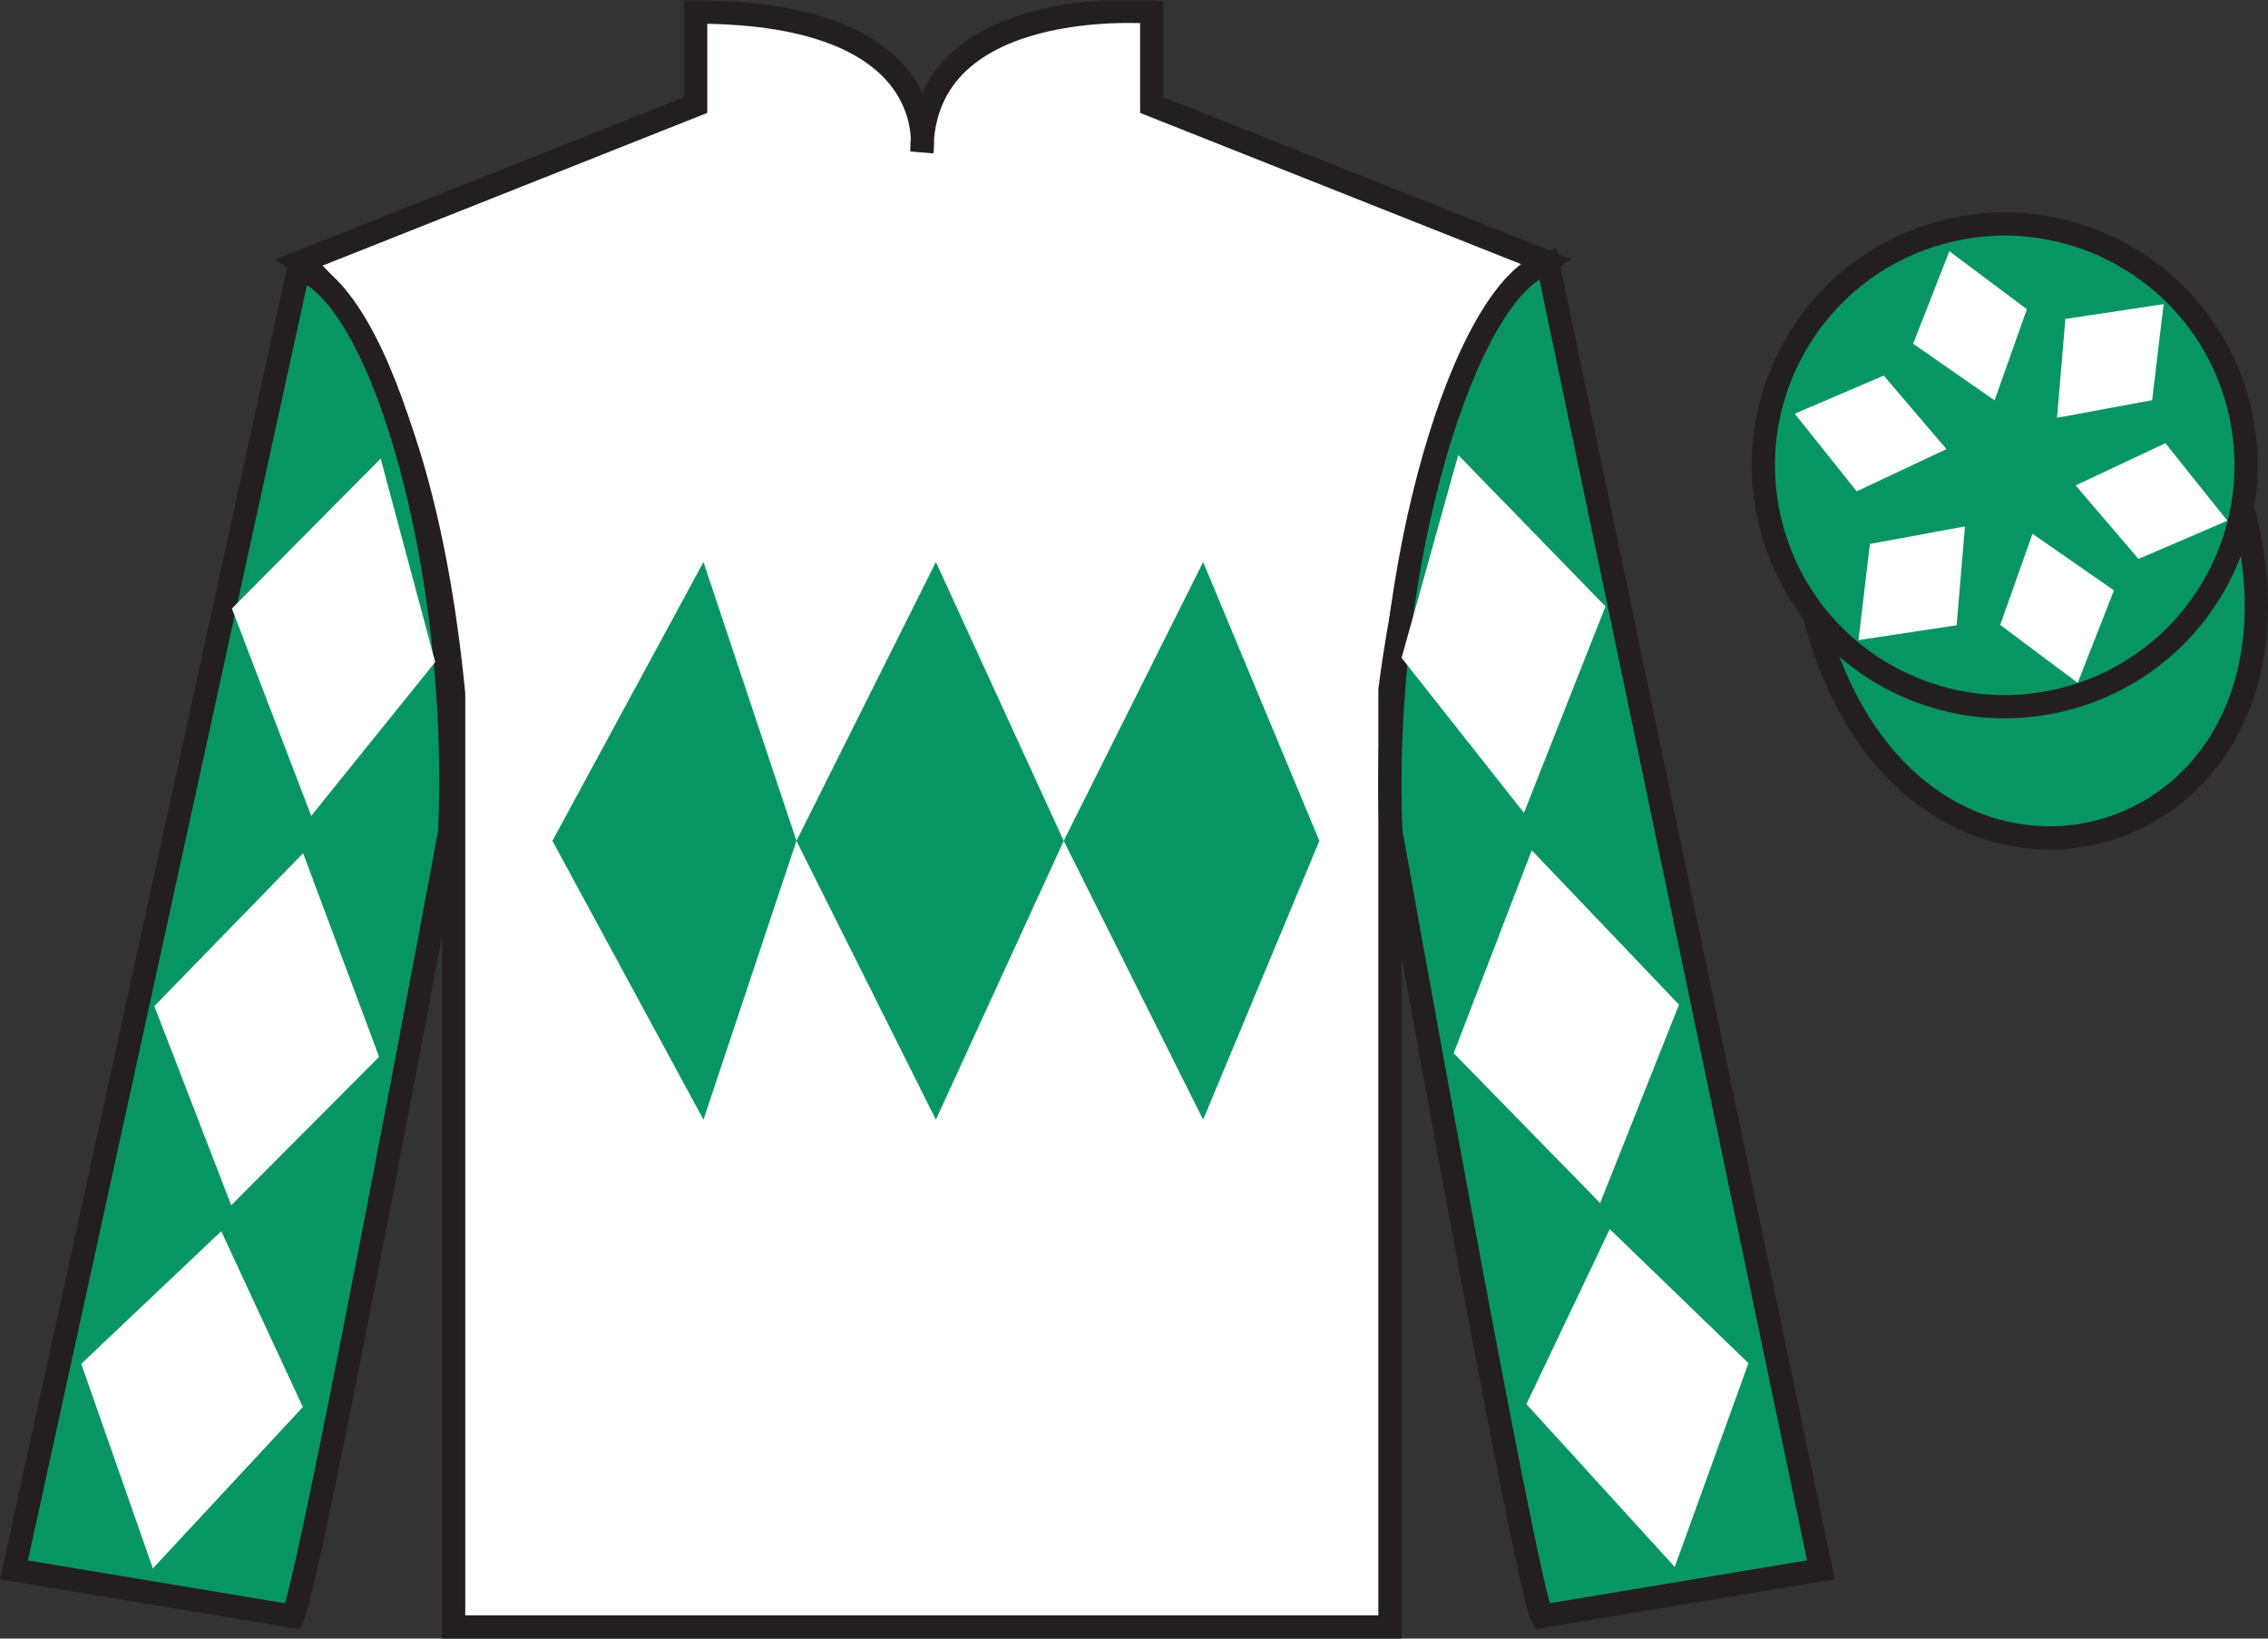 <?xml version="1.0" encoding="UTF-8"?>
<svg xmlns="http://www.w3.org/2000/svg" xmlns:xlink="http://www.w3.org/1999/xlink" width="97.59pt" height="70.52pt" viewBox="0 0 97.59 70.52" version="1.1">
<rect x="0" y="0" width="97.59" height="70.52" fill="#333333" stroke="none"/>
<defs>
<clipPath id="clip1">
  <path d="M 0 70.52 L 97.59 70.52 L 97.59 0.02 L 0 0.02 L 0 70.52 Z M 0 70.52 "/>
</clipPath>
</defs>
<g id="surface0">
<g clip-path="url(#clip1)" clip-rule="nonzero">
<path style=" stroke:none;fill-rule:nonzero;fill:rgb(100%,100%,100%);fill-opacity:1;" d="M 12.934 11.27 C 12.934 11.27 18.02 14.52 19.52 29.855 C 19.52 29.855 19.52 44.855 19.52 70.02 L 59.809 70.02 L 59.809 29.688 C 59.809 29.688 61.602 14.688 66.559 11.27 L 49.559 4.52 L 49.559 0.52 C 49.559 0.52 39.668 -0.312 39.668 6.52 C 39.668 6.52 40.684 0.52 29.934 0.52 L 29.934 4.52 L 12.934 11.27 "/>
<path style="fill:none;stroke-width:10;stroke-linecap:butt;stroke-linejoin:miter;stroke:rgb(13.73%,12.16%,12.549%);stroke-opacity:1;stroke-miterlimit:4;" d="M 129.336 592.505 C 129.336 592.505 180.195 560.005 195.195 406.645 C 195.195 406.645 195.195 256.645 195.195 5.005 L 598.086 5.005 L 598.086 408.325 C 598.086 408.325 616.016 558.325 665.586 592.505 L 495.586 660.005 L 495.586 700.005 C 495.586 700.005 396.68 708.325 396.68 640.005 C 396.68 640.005 406.836 700.005 299.336 700.005 L 299.336 660.005 L 129.336 592.505 Z M 129.336 592.505 " transform="matrix(0.1,0,0,-0.1,0,70.52)"/>
<path style=" stroke:none;fill-rule:nonzero;fill:rgb(3.105%,58.819%,38.753%);fill-opacity:1;" d="M 12.602 69.562 C 13.352 68.062 19.352 35.812 19.352 35.812 C 19.852 24.312 16.352 12.562 12.852 11.562 L 0.602 67.562 L 12.602 69.562 "/>
<path style="fill:none;stroke-width:10;stroke-linecap:butt;stroke-linejoin:miter;stroke:rgb(13.73%,12.16%,12.549%);stroke-opacity:1;stroke-miterlimit:4;" d="M 126.016 9.575 C 133.516 24.575 193.516 347.075 193.516 347.075 C 198.516 462.075 163.516 579.575 128.516 589.575 L 6.016 29.575 L 126.016 9.575 Z M 126.016 9.575 " transform="matrix(0.1,0,0,-0.1,0,70.52)"/>
<path style=" stroke:none;fill-rule:nonzero;fill:rgb(3.105%,58.819%,38.753%);fill-opacity:1;" d="M 78.352 67.562 L 66.602 11.312 C 63.102 12.312 59.352 24.312 59.852 35.812 C 59.852 35.812 65.602 68.062 66.352 69.562 L 78.352 67.562 "/>
<path style="fill:none;stroke-width:10;stroke-linecap:butt;stroke-linejoin:miter;stroke:rgb(13.73%,12.16%,12.549%);stroke-opacity:1;stroke-miterlimit:4;" d="M 783.516 29.575 L 666.016 592.075 C 631.016 582.075 593.516 462.075 598.516 347.075 C 598.516 347.075 656.016 24.575 663.516 9.575 L 783.516 29.575 Z M 783.516 29.575 " transform="matrix(0.1,0,0,-0.1,0,70.52)"/>
<path style="fill-rule:nonzero;fill:rgb(3.105%,58.819%,38.753%);fill-opacity:1;stroke-width:10;stroke-linecap:butt;stroke-linejoin:miter;stroke:rgb(13.73%,12.16%,12.549%);stroke-opacity:1;stroke-miterlimit:4;" d="M 780.703 440.473 C 820.391 284.848 1004.336 332.427 965.547 484.458 " transform="matrix(0.1,0,0,-0.1,0,70.52)"/>
<path style=" stroke:none;fill-rule:nonzero;fill:rgb(3.105%,58.819%,38.753%);fill-opacity:1;" d="M 88.828 30.09 C 94.387 28.672 97.742 23.016 96.324 17.457 C 94.906 11.902 89.25 8.547 83.691 9.965 C 78.137 11.383 74.781 17.035 76.199 22.594 C 77.617 28.152 83.27 31.508 88.828 30.09 "/>
<path style="fill:none;stroke-width:10;stroke-linecap:butt;stroke-linejoin:miter;stroke:rgb(13.73%,12.16%,12.549%);stroke-opacity:1;stroke-miterlimit:4;" d="M 888.281 404.302 C 943.867 418.481 977.422 475.044 963.242 530.63 C 949.062 586.177 892.5 619.731 836.914 605.552 C 781.367 591.372 747.812 534.848 761.992 479.262 C 776.172 423.677 832.695 390.122 888.281 404.302 Z M 888.281 404.302 " transform="matrix(0.1,0,0,-0.1,0,70.52)"/>
<path style=" stroke:none;fill-rule:nonzero;fill:rgb(3.105%,58.819%,38.753%);fill-opacity:1;" d="M 23.77 36.188 L 30.27 24.188 L 34.27 36.188 L 40.27 24.188 L 45.77 36.188 L 51.77 24.188 L 56.77 36.188 L 51.77 48.188 L 45.77 36.188 L 40.27 48.188 L 34.27 36.188 L 30.27 48.188 L 23.77 36.188 "/>
<path style=" stroke:none;fill-rule:nonzero;fill:rgb(100%,100%,100%);fill-opacity:1;" d="M 9.977 26.191 L 16.379 19.738 L 18.727 28.492 L 13.391 35.113 L 9.977 26.191 "/>
<path style=" stroke:none;fill-rule:nonzero;fill:rgb(100%,100%,100%);fill-opacity:1;" d="M 13.043 36.719 L 6.641 43.301 L 9.949 51.871 L 16.312 45.484 L 13.043 36.719 "/>
<path style=" stroke:none;fill-rule:nonzero;fill:rgb(100%,100%,100%);fill-opacity:1;" d="M 9.52 52.988 L 3.496 58.695 L 6.578 67.5 L 13.031 60.555 L 9.52 52.988 "/>
<path style=" stroke:none;fill-rule:nonzero;fill:rgb(100%,100%,100%);fill-opacity:1;" d="M 69.082 26.098 L 62.746 19.582 L 60.309 28.312 L 65.574 34.984 L 69.082 26.098 "/>
<path style=" stroke:none;fill-rule:nonzero;fill:rgb(100%,100%,100%);fill-opacity:1;" d="M 65.91 36.594 L 72.246 43.238 L 68.852 51.777 L 62.551 45.328 L 65.91 36.594 "/>
<path style=" stroke:none;fill-rule:nonzero;fill:rgb(100%,100%,100%);fill-opacity:1;" d="M 69.266 52.898 L 75.234 58.668 L 72.062 67.438 L 65.68 60.43 L 69.266 52.898 "/>
<path style=" stroke:none;fill-rule:nonzero;fill:rgb(100%,100%,100%);fill-opacity:1;" d="M 87.457 22.973 L 86.066 26.895 L 89.402 29.387 L 90.961 25.41 L 87.457 22.973 "/>
<path style=" stroke:none;fill-rule:nonzero;fill:rgb(100%,100%,100%);fill-opacity:1;" d="M 89.312 20.891 L 92.016 24.055 L 95.84 22.41 L 93.176 19.074 L 89.312 20.891 "/>
<path style=" stroke:none;fill-rule:nonzero;fill:rgb(100%,100%,100%);fill-opacity:1;" d="M 88.512 17.98 L 92.605 17.223 L 93.098 13.09 L 88.871 13.727 L 88.512 17.98 "/>
<path style=" stroke:none;fill-rule:nonzero;fill:rgb(100%,100%,100%);fill-opacity:1;" d="M 85.824 17.23 L 87.215 13.309 L 83.879 10.812 L 82.32 14.793 L 85.824 17.23 "/>
<path style=" stroke:none;fill-rule:nonzero;fill:rgb(100%,100%,100%);fill-opacity:1;" d="M 83.754 19.328 L 81.055 16.164 L 77.227 17.805 L 79.891 21.145 L 83.754 19.328 "/>
<path style=" stroke:none;fill-rule:nonzero;fill:rgb(100%,100%,100%);fill-opacity:1;" d="M 84.551 22.656 L 80.461 23.41 L 79.969 27.547 L 84.191 26.91 L 84.551 22.656 "/>
</g>
</g>
</svg>
